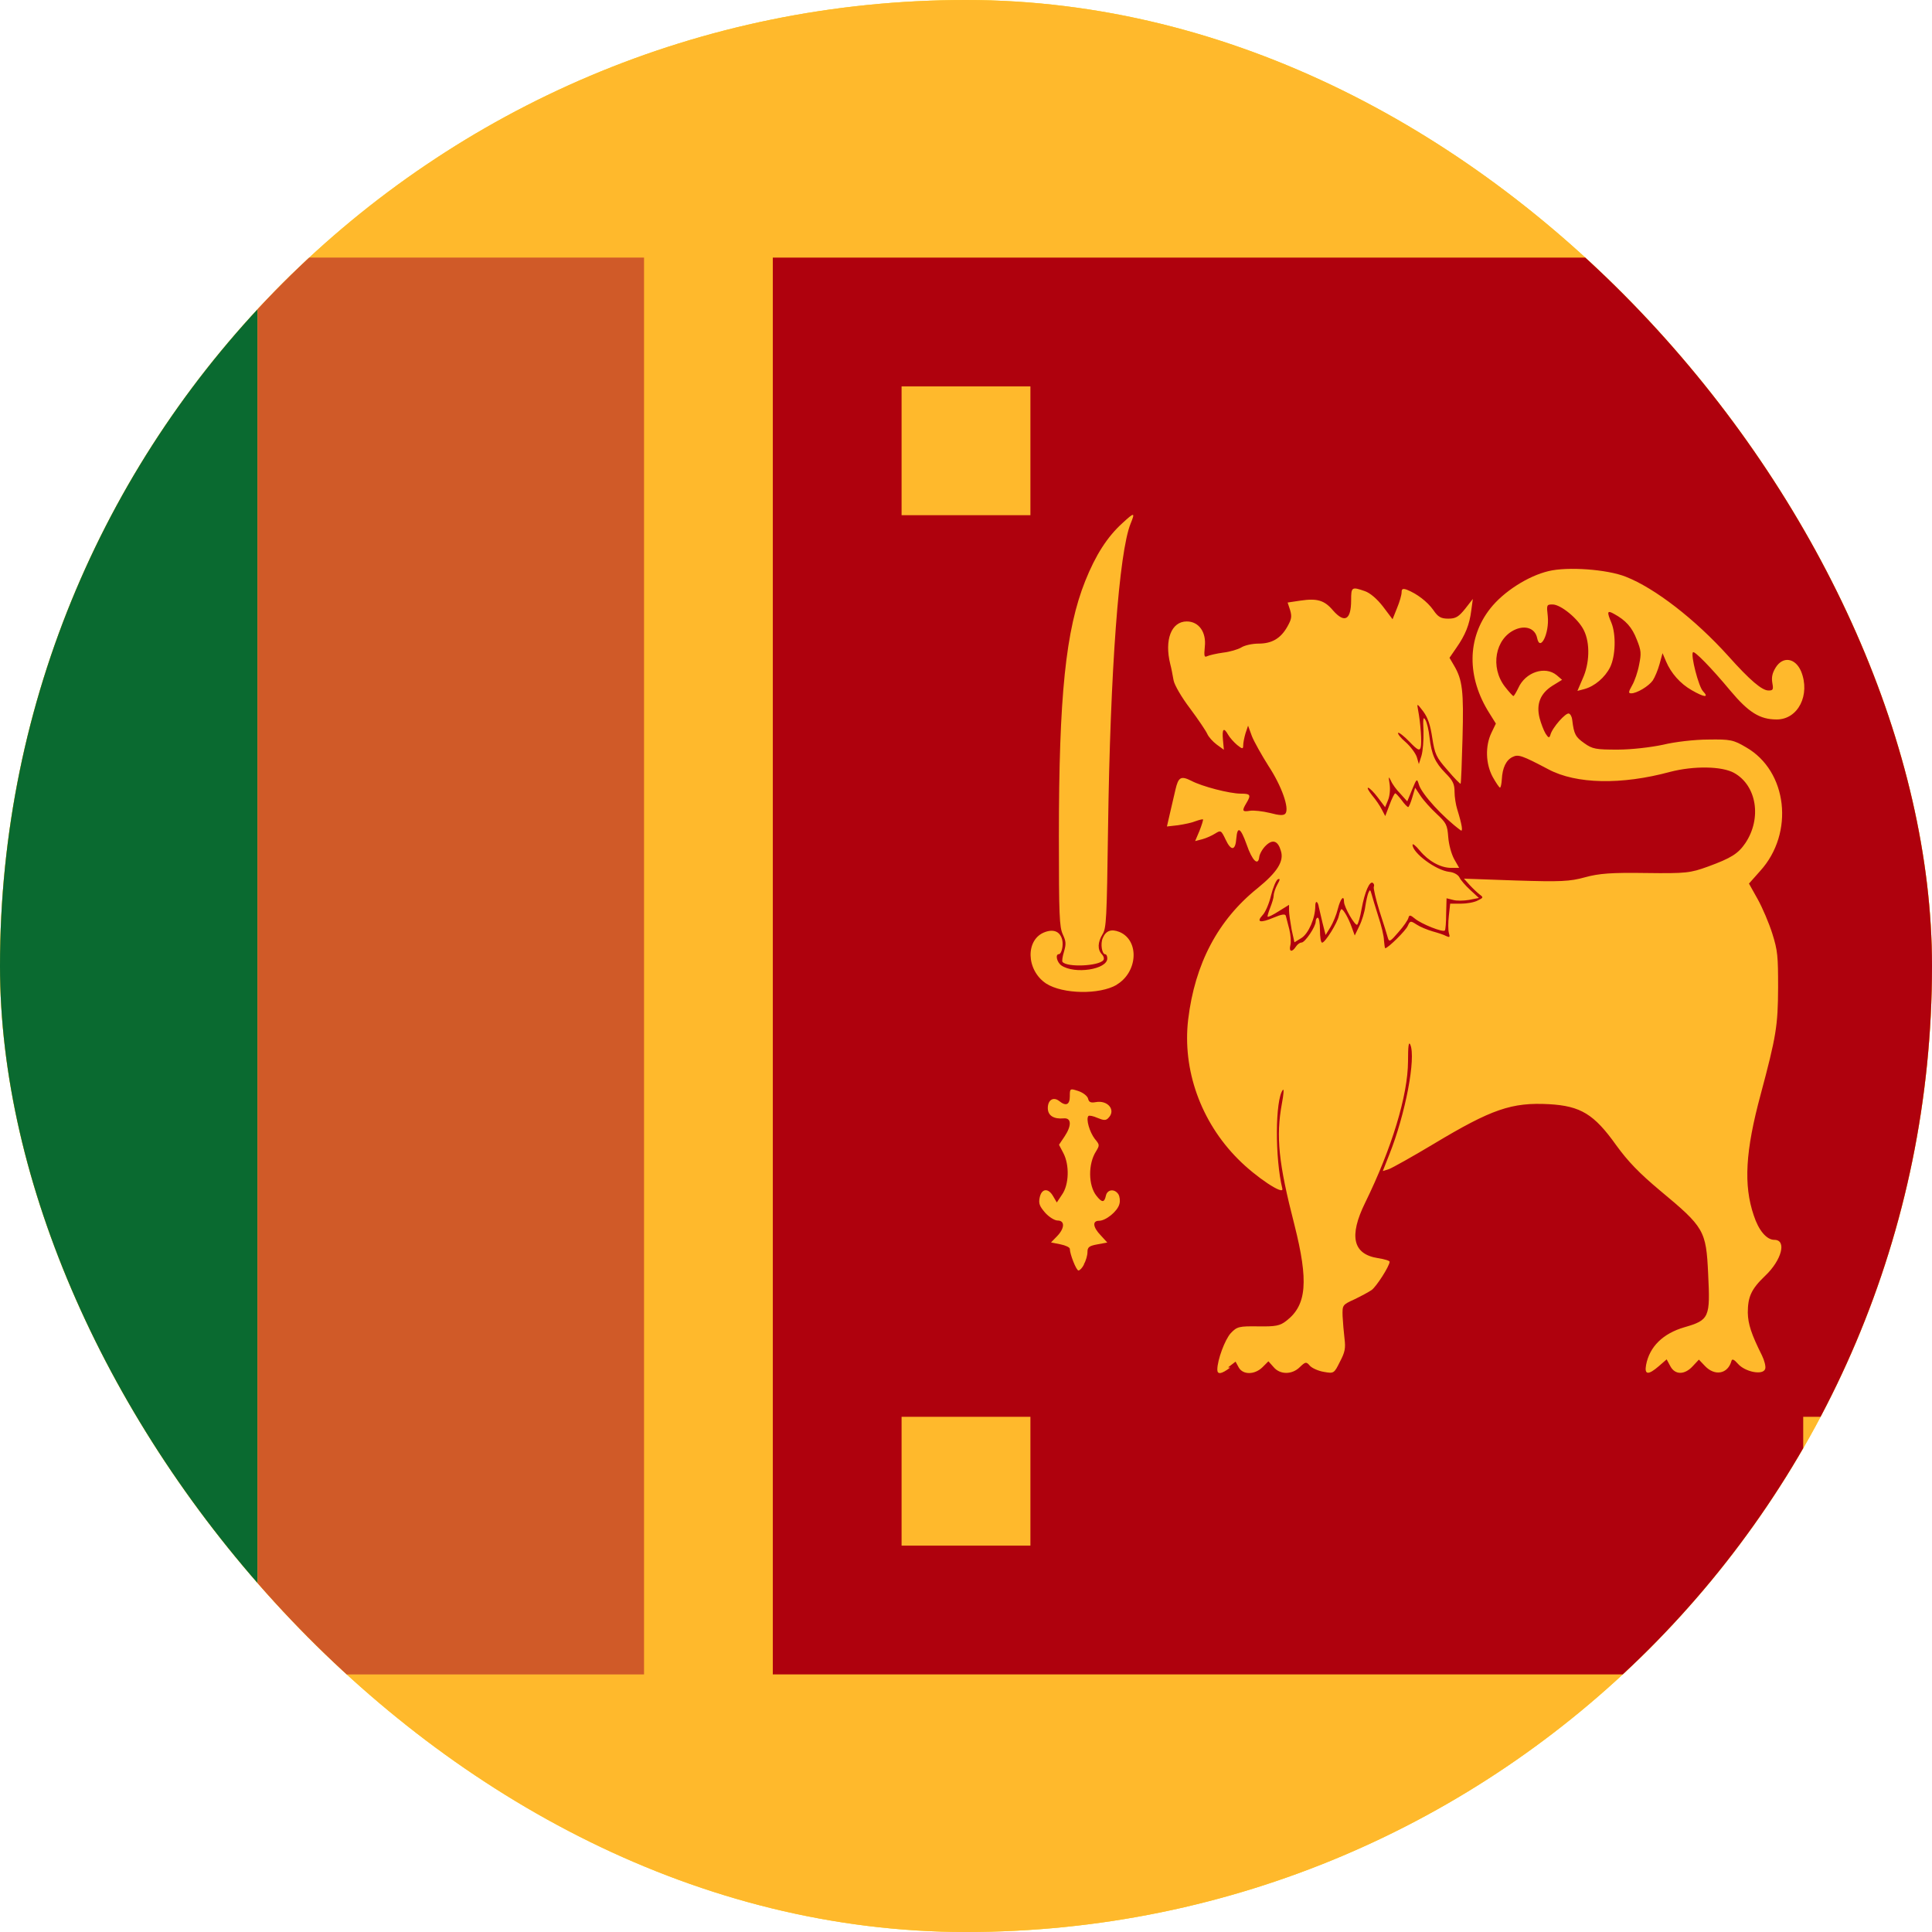 <?xml version="1.0" encoding="UTF-8"?> <svg xmlns="http://www.w3.org/2000/svg" width="38" height="38" viewBox="0 0 38 38" fill="none"><g clip-path="url(#clip0_3052_8379)"><rect width="38" height="38" rx="19" fill="#FFDA2C"></rect><rect x="-7.6" width="53.2" height="38" fill="#FFDA2C"></rect><rect opacity="0.3" x="-7.6" width="53.2" height="38" fill="#FF6C2D"></rect><path fill-rule="evenodd" clip-rule="evenodd" d="M-2.533 5.067H5.067V32.933H-2.533V5.067Z" fill="#0A6A30"></path><path fill-rule="evenodd" clip-rule="evenodd" d="M5.067 5.067H12.667V32.933H5.067V5.067Z" fill="#FF6C2D"></path><path opacity="0.2" fill-rule="evenodd" clip-rule="evenodd" d="M5.067 5.067H12.667V32.933H5.067V5.067Z" fill="#151515"></path><path fill-rule="evenodd" clip-rule="evenodd" d="M15.2 5.067H40.533V32.933H15.2V5.067ZM24.155 26.894L24.302 26.782L24.363 26.894C24.447 27.046 24.677 27.041 24.829 26.894L24.948 26.775L25.05 26.889C25.176 27.041 25.414 27.041 25.566 26.889C25.678 26.782 25.693 26.78 25.764 26.863C25.805 26.909 25.929 26.965 26.038 26.983C26.235 27.018 26.24 27.015 26.354 26.785C26.456 26.592 26.468 26.516 26.445 26.329C26.43 26.202 26.413 26.005 26.407 25.886C26.402 25.668 26.402 25.665 26.641 25.556C26.767 25.495 26.919 25.414 26.977 25.374C27.071 25.308 27.332 24.9 27.332 24.817C27.332 24.796 27.231 24.766 27.104 24.746C26.61 24.67 26.527 24.315 26.851 23.656C27.375 22.587 27.692 21.541 27.694 20.875C27.694 20.578 27.707 20.477 27.738 20.545C27.854 20.806 27.644 21.913 27.325 22.711L27.198 23.033L27.32 22.995C27.385 22.97 27.783 22.749 28.199 22.499C29.339 21.815 29.731 21.678 30.471 21.718C31.089 21.754 31.353 21.913 31.788 22.524C32.021 22.846 32.244 23.076 32.65 23.416C33.521 24.14 33.557 24.201 33.597 25.052C33.64 25.913 33.622 25.964 33.128 26.106C32.71 26.228 32.444 26.486 32.376 26.848C32.341 27.043 32.419 27.051 32.629 26.869L32.781 26.737L32.852 26.869C32.944 27.046 33.136 27.046 33.296 26.869L33.415 26.742L33.536 26.869C33.729 27.071 33.985 27.026 34.056 26.767C34.068 26.722 34.106 26.737 34.182 26.823C34.322 26.985 34.679 27.056 34.719 26.924C34.735 26.879 34.704 26.76 34.656 26.661C34.448 26.245 34.382 26.045 34.377 25.82C34.377 25.506 34.446 25.354 34.717 25.095C35.046 24.784 35.148 24.386 34.899 24.386C34.747 24.386 34.59 24.201 34.494 23.905C34.291 23.309 34.329 22.638 34.631 21.523C34.935 20.383 34.97 20.181 34.973 19.421C34.973 18.805 34.965 18.699 34.859 18.362C34.795 18.159 34.664 17.85 34.57 17.683L34.4 17.379L34.621 17.13C35.297 16.386 35.16 15.165 34.342 14.698C34.096 14.552 34.033 14.539 33.597 14.546C33.334 14.546 32.938 14.592 32.71 14.648C32.477 14.698 32.087 14.744 31.819 14.744C31.393 14.744 31.322 14.734 31.16 14.617C30.988 14.496 30.957 14.44 30.924 14.161C30.919 14.101 30.889 14.045 30.859 14.035C30.8 14.009 30.529 14.313 30.494 14.455C30.474 14.521 30.456 14.516 30.4 14.43C30.362 14.367 30.309 14.227 30.281 14.121C30.213 13.847 30.296 13.639 30.534 13.488L30.724 13.371L30.618 13.28C30.39 13.092 30.002 13.219 29.863 13.533C29.822 13.617 29.779 13.69 29.767 13.69C29.754 13.69 29.678 13.607 29.599 13.505C29.306 13.125 29.407 12.558 29.802 12.383C30.01 12.292 30.195 12.363 30.233 12.548C30.291 12.831 30.476 12.459 30.443 12.122C30.418 11.899 30.418 11.889 30.537 11.889C30.699 11.889 31.044 12.173 31.152 12.396C31.279 12.649 31.266 13.054 31.127 13.353L31.026 13.589L31.163 13.553C31.365 13.498 31.568 13.325 31.669 13.123C31.776 12.905 31.788 12.482 31.695 12.251C31.601 12.031 31.611 11.998 31.745 12.074C31.978 12.201 32.1 12.337 32.194 12.581C32.28 12.796 32.285 12.849 32.239 13.075C32.214 13.214 32.151 13.396 32.102 13.48C32.026 13.614 32.026 13.637 32.085 13.637C32.194 13.637 32.427 13.498 32.508 13.384C32.548 13.323 32.609 13.181 32.642 13.059L32.7 12.847L32.769 13.009C32.865 13.237 33.047 13.447 33.275 13.576C33.521 13.718 33.622 13.728 33.496 13.596C33.41 13.508 33.25 12.887 33.298 12.829C33.324 12.793 33.658 13.133 34.033 13.584C34.393 14.014 34.615 14.151 34.945 14.151C35.368 14.151 35.611 13.665 35.426 13.206C35.312 12.938 35.066 12.902 34.925 13.13C34.859 13.237 34.841 13.32 34.859 13.429C34.884 13.566 34.874 13.581 34.783 13.581C34.656 13.581 34.418 13.379 33.992 12.902C33.341 12.18 32.548 11.567 31.978 11.344C31.611 11.197 30.828 11.142 30.458 11.233C30.053 11.329 29.572 11.638 29.313 11.967C28.852 12.55 28.847 13.323 29.296 14.03L29.422 14.232L29.336 14.41C29.209 14.673 29.22 15.025 29.361 15.284C29.425 15.398 29.488 15.491 29.503 15.491C29.518 15.491 29.534 15.415 29.539 15.327C29.551 15.099 29.625 14.947 29.752 14.888C29.863 14.833 29.936 14.858 30.456 15.132C31 15.423 31.895 15.441 32.847 15.182C33.316 15.061 33.866 15.068 34.109 15.203C34.552 15.451 34.656 16.094 34.329 16.583C34.187 16.791 34.051 16.877 33.595 17.044C33.245 17.171 33.164 17.181 32.371 17.171C31.695 17.161 31.451 17.179 31.175 17.255C30.876 17.338 30.694 17.346 29.812 17.318L28.794 17.282L28.908 17.409C28.969 17.475 29.06 17.561 29.103 17.594C29.179 17.65 29.179 17.657 29.062 17.713C28.994 17.749 28.847 17.774 28.733 17.774H28.523L28.497 18.012C28.482 18.144 28.482 18.291 28.497 18.349C28.523 18.433 28.515 18.443 28.447 18.412C28.406 18.387 28.285 18.349 28.178 18.319C28.072 18.288 27.93 18.23 27.862 18.184C27.745 18.108 27.735 18.108 27.689 18.21C27.654 18.301 27.299 18.65 27.246 18.65C27.238 18.65 27.228 18.582 27.221 18.498C27.221 18.417 27.17 18.202 27.109 18.022C27.053 17.845 26.993 17.647 26.977 17.586C26.952 17.495 26.945 17.49 26.914 17.561C26.896 17.604 26.869 17.726 26.853 17.832C26.841 17.933 26.788 18.111 26.737 18.212L26.646 18.4L26.587 18.238C26.527 18.065 26.423 17.883 26.385 17.883C26.372 17.883 26.349 17.941 26.334 18.009C26.309 18.149 26.063 18.541 26.005 18.541C25.979 18.541 25.962 18.43 25.962 18.296C25.962 18.159 25.944 18.05 25.919 18.05C25.898 18.05 25.878 18.083 25.878 18.126C25.878 18.227 25.668 18.539 25.599 18.539C25.566 18.539 25.518 18.574 25.488 18.62C25.412 18.737 25.349 18.721 25.379 18.595C25.397 18.531 25.387 18.392 25.359 18.278L25.29 18.012C25.28 17.971 25.207 17.982 25.047 18.05C24.789 18.159 24.703 18.141 24.834 17.999C24.885 17.949 24.961 17.776 24.999 17.614C25.04 17.452 25.1 17.31 25.136 17.293C25.181 17.277 25.179 17.3 25.123 17.399C25.085 17.47 25.052 17.566 25.052 17.612C25.052 17.657 25.019 17.764 24.984 17.852C24.948 17.944 24.925 18.022 24.933 18.03C24.943 18.042 25.04 17.994 25.151 17.923L25.354 17.797V17.911C25.354 17.974 25.379 18.139 25.404 18.281L25.46 18.534L25.597 18.45C25.736 18.364 25.87 18.058 25.87 17.822C25.87 17.7 25.921 17.721 25.941 17.847L26.012 18.151L26.073 18.39L26.167 18.238C26.218 18.154 26.286 17.992 26.314 17.875C26.364 17.678 26.435 17.591 26.435 17.736C26.435 17.842 26.653 18.217 26.694 18.187C26.714 18.172 26.755 18.03 26.782 17.873C26.843 17.543 26.939 17.32 27.003 17.366C27.028 17.386 27.033 17.417 27.021 17.442C27.01 17.467 27.059 17.683 27.132 17.918C27.208 18.154 27.284 18.392 27.297 18.445C27.322 18.534 27.347 18.521 27.504 18.336C27.606 18.222 27.692 18.096 27.702 18.053C27.717 17.992 27.74 17.994 27.829 18.068C27.955 18.174 28.386 18.346 28.419 18.301C28.432 18.286 28.444 18.136 28.444 17.971L28.452 17.668L28.579 17.7C28.647 17.721 28.789 17.718 28.895 17.7L29.088 17.662L28.918 17.505C28.824 17.419 28.728 17.308 28.705 17.257C28.68 17.206 28.594 17.156 28.503 17.148C28.242 17.118 27.783 16.776 27.783 16.616C27.783 16.583 27.846 16.634 27.925 16.73C28.097 16.938 28.335 17.07 28.543 17.07H28.7L28.604 16.902C28.548 16.801 28.497 16.619 28.485 16.464C28.467 16.224 28.447 16.186 28.257 16.008C28.143 15.902 27.998 15.742 27.94 15.653L27.834 15.494L27.778 15.684C27.748 15.79 27.71 15.874 27.697 15.874C27.682 15.874 27.621 15.813 27.57 15.74C27.512 15.664 27.454 15.603 27.444 15.603C27.426 15.603 27.378 15.704 27.33 15.831L27.246 16.051L27.18 15.925C27.142 15.849 27.059 15.727 26.99 15.646C26.922 15.56 26.884 15.494 26.909 15.494C26.934 15.494 27.021 15.58 27.099 15.684L27.244 15.876L27.302 15.735C27.335 15.653 27.347 15.524 27.332 15.42C27.307 15.268 27.312 15.263 27.358 15.357C27.383 15.418 27.466 15.534 27.542 15.61L27.679 15.762L27.773 15.534C27.867 15.306 27.869 15.306 27.91 15.438C27.968 15.621 28.378 16.072 28.728 16.33C28.779 16.37 28.758 16.229 28.66 15.912C28.634 15.828 28.609 15.676 28.609 15.575C28.609 15.423 28.579 15.355 28.432 15.208C28.224 14.995 28.158 14.845 28.117 14.503C28.102 14.364 28.067 14.21 28.036 14.161C27.993 14.085 27.986 14.128 27.998 14.384C28.003 14.562 27.986 14.774 27.958 14.866L27.907 15.028L27.867 14.891C27.841 14.815 27.748 14.688 27.651 14.6C27.55 14.516 27.487 14.432 27.499 14.415C27.512 14.399 27.613 14.476 27.72 14.587C27.884 14.757 27.922 14.774 27.943 14.701C27.968 14.612 27.943 14.23 27.892 13.966C27.867 13.829 27.867 13.829 27.993 13.992C28.085 14.118 28.133 14.26 28.171 14.514C28.221 14.835 28.247 14.893 28.47 15.147C28.604 15.306 28.723 15.425 28.728 15.415C28.738 15.405 28.753 15 28.766 14.516C28.791 13.591 28.766 13.371 28.596 13.085L28.51 12.938L28.644 12.743C28.822 12.489 28.903 12.287 28.938 12.008L28.969 11.78L28.817 11.975C28.69 12.132 28.632 12.168 28.487 12.168C28.343 12.168 28.285 12.137 28.191 11.998C28.074 11.833 27.867 11.676 27.669 11.598C27.593 11.572 27.568 11.582 27.568 11.648C27.568 11.699 27.53 11.836 27.479 11.957L27.39 12.18L27.203 11.932C27.086 11.78 26.95 11.664 26.848 11.628C26.587 11.537 26.575 11.544 26.575 11.805C26.575 12.193 26.448 12.266 26.22 12.008C26.05 11.805 25.906 11.765 25.579 11.813L25.326 11.851L25.376 12.003C25.412 12.13 25.402 12.18 25.321 12.325C25.189 12.558 25.017 12.659 24.753 12.659C24.632 12.659 24.48 12.692 24.414 12.735C24.35 12.773 24.191 12.821 24.059 12.836C23.927 12.854 23.788 12.887 23.747 12.905C23.687 12.935 23.679 12.91 23.697 12.722C23.73 12.434 23.58 12.223 23.342 12.223C23.038 12.223 22.899 12.586 23.018 13.064C23.04 13.145 23.063 13.27 23.078 13.356L23.084 13.386C23.102 13.475 23.236 13.71 23.408 13.936C23.57 14.154 23.722 14.379 23.747 14.438C23.773 14.496 23.856 14.589 23.932 14.645L24.072 14.747L24.054 14.552C24.034 14.334 24.069 14.298 24.155 14.45C24.188 14.508 24.267 14.597 24.333 14.653C24.434 14.734 24.452 14.736 24.452 14.663C24.452 14.612 24.472 14.511 24.497 14.425L24.548 14.273L24.624 14.481C24.67 14.595 24.817 14.855 24.948 15.063C25.207 15.456 25.364 15.899 25.283 16.001C25.25 16.044 25.161 16.039 24.979 15.99C24.834 15.955 24.657 15.935 24.584 15.947C24.431 15.973 24.424 15.947 24.515 15.795C24.611 15.636 24.596 15.61 24.406 15.61C24.186 15.61 23.641 15.469 23.431 15.357C23.228 15.256 23.177 15.281 23.119 15.534L23.01 16.003L22.952 16.256L23.172 16.231C23.294 16.213 23.451 16.18 23.52 16.15C23.59 16.125 23.654 16.11 23.661 16.117C23.669 16.127 23.636 16.229 23.593 16.34L23.507 16.543L23.646 16.507C23.722 16.487 23.836 16.436 23.899 16.396C24.011 16.325 24.019 16.33 24.107 16.515C24.214 16.743 24.3 16.735 24.317 16.489C24.338 16.241 24.401 16.279 24.52 16.611C24.629 16.93 24.748 17.042 24.768 16.854C24.776 16.794 24.834 16.69 24.903 16.626C25.037 16.5 25.138 16.54 25.194 16.738C25.257 16.94 25.123 17.153 24.738 17.467C23.953 18.096 23.502 18.957 23.37 20.051C23.253 21.039 23.618 22.063 24.35 22.797C24.7 23.152 25.257 23.52 25.222 23.38C25.075 22.777 25.08 21.632 25.232 21.437C25.257 21.407 25.247 21.526 25.214 21.701C25.093 22.354 25.146 22.873 25.46 24.092C25.739 25.197 25.703 25.668 25.303 25.977C25.176 26.078 25.09 26.093 24.746 26.088C24.371 26.083 24.33 26.093 24.209 26.22C24.092 26.347 23.943 26.752 23.943 26.939C23.943 27.041 24.026 27.028 24.196 26.899L24.155 26.894ZM21.318 24.867C21.359 24.799 21.389 24.69 21.389 24.627C21.389 24.53 21.422 24.505 21.584 24.475L21.779 24.439L21.652 24.3C21.495 24.138 21.48 24.011 21.617 24.011C21.751 24.011 21.982 23.823 22.017 23.682C22.035 23.621 22.025 23.535 21.997 23.489C21.921 23.375 21.777 23.393 21.751 23.52C21.721 23.656 21.675 23.659 21.566 23.52C21.404 23.317 21.399 22.891 21.559 22.643C21.63 22.526 21.63 22.516 21.533 22.4C21.432 22.268 21.356 22.012 21.407 21.951C21.422 21.934 21.503 21.951 21.584 21.987C21.706 22.038 21.754 22.043 21.802 21.987C21.954 21.835 21.789 21.632 21.549 21.678C21.455 21.695 21.417 21.678 21.402 21.612C21.392 21.561 21.308 21.493 21.212 21.46C21.044 21.404 21.042 21.409 21.042 21.561C21.042 21.731 20.966 21.764 20.832 21.655C20.718 21.566 20.609 21.635 20.609 21.794C20.609 21.941 20.723 22.015 20.923 21.997C21.075 21.984 21.082 22.139 20.936 22.357L20.829 22.516L20.913 22.676C21.039 22.912 21.027 23.304 20.887 23.499L20.786 23.651L20.715 23.53C20.619 23.36 20.487 23.373 20.449 23.555C20.424 23.674 20.449 23.727 20.558 23.854C20.634 23.938 20.743 24.006 20.801 24.006C20.948 24.006 20.943 24.158 20.791 24.315L20.672 24.437L20.86 24.475C20.961 24.495 21.042 24.535 21.042 24.563C21.042 24.665 21.169 24.989 21.212 24.989C21.237 24.989 21.288 24.938 21.321 24.87L21.318 24.867ZM21.959 19.37C22.38 19.124 22.415 18.498 22.02 18.331C21.855 18.265 21.751 18.306 21.69 18.45C21.64 18.564 21.673 18.77 21.741 18.77C21.761 18.77 21.779 18.805 21.779 18.851C21.779 19.068 21.138 19.167 20.877 18.99C20.786 18.927 20.751 18.767 20.827 18.767C20.877 18.767 20.92 18.6 20.892 18.483C20.852 18.326 20.73 18.27 20.558 18.331C20.165 18.468 20.178 19.081 20.576 19.345C20.905 19.555 21.625 19.567 21.964 19.37H21.959ZM21.698 18.889C21.723 18.863 21.713 18.813 21.673 18.77C21.584 18.676 21.589 18.536 21.685 18.377C21.761 18.258 21.769 18.08 21.794 16.284C21.837 13.184 22.01 10.855 22.238 10.298C22.329 10.075 22.314 10.07 22.081 10.285C21.777 10.559 21.549 10.919 21.346 11.425C20.961 12.388 20.827 13.685 20.827 16.451C20.827 18.022 20.837 18.225 20.903 18.377C20.968 18.514 20.971 18.567 20.928 18.716C20.898 18.813 20.885 18.906 20.898 18.919C20.984 19.03 21.607 19.003 21.701 18.886L21.698 18.889ZM20.267 7.6H17.733V10.133H20.267V7.6ZM38 7.6H35.467V10.133H38V7.6ZM20.267 27.867H17.733V30.4H20.267V27.867ZM38 27.867H35.467V30.4H38V27.867Z" fill="#AF010D"></path></g><defs><clipPath id="clip0_3052_8379"><rect width="38" height="38" rx="19" fill="white"></rect></clipPath></defs></svg> 